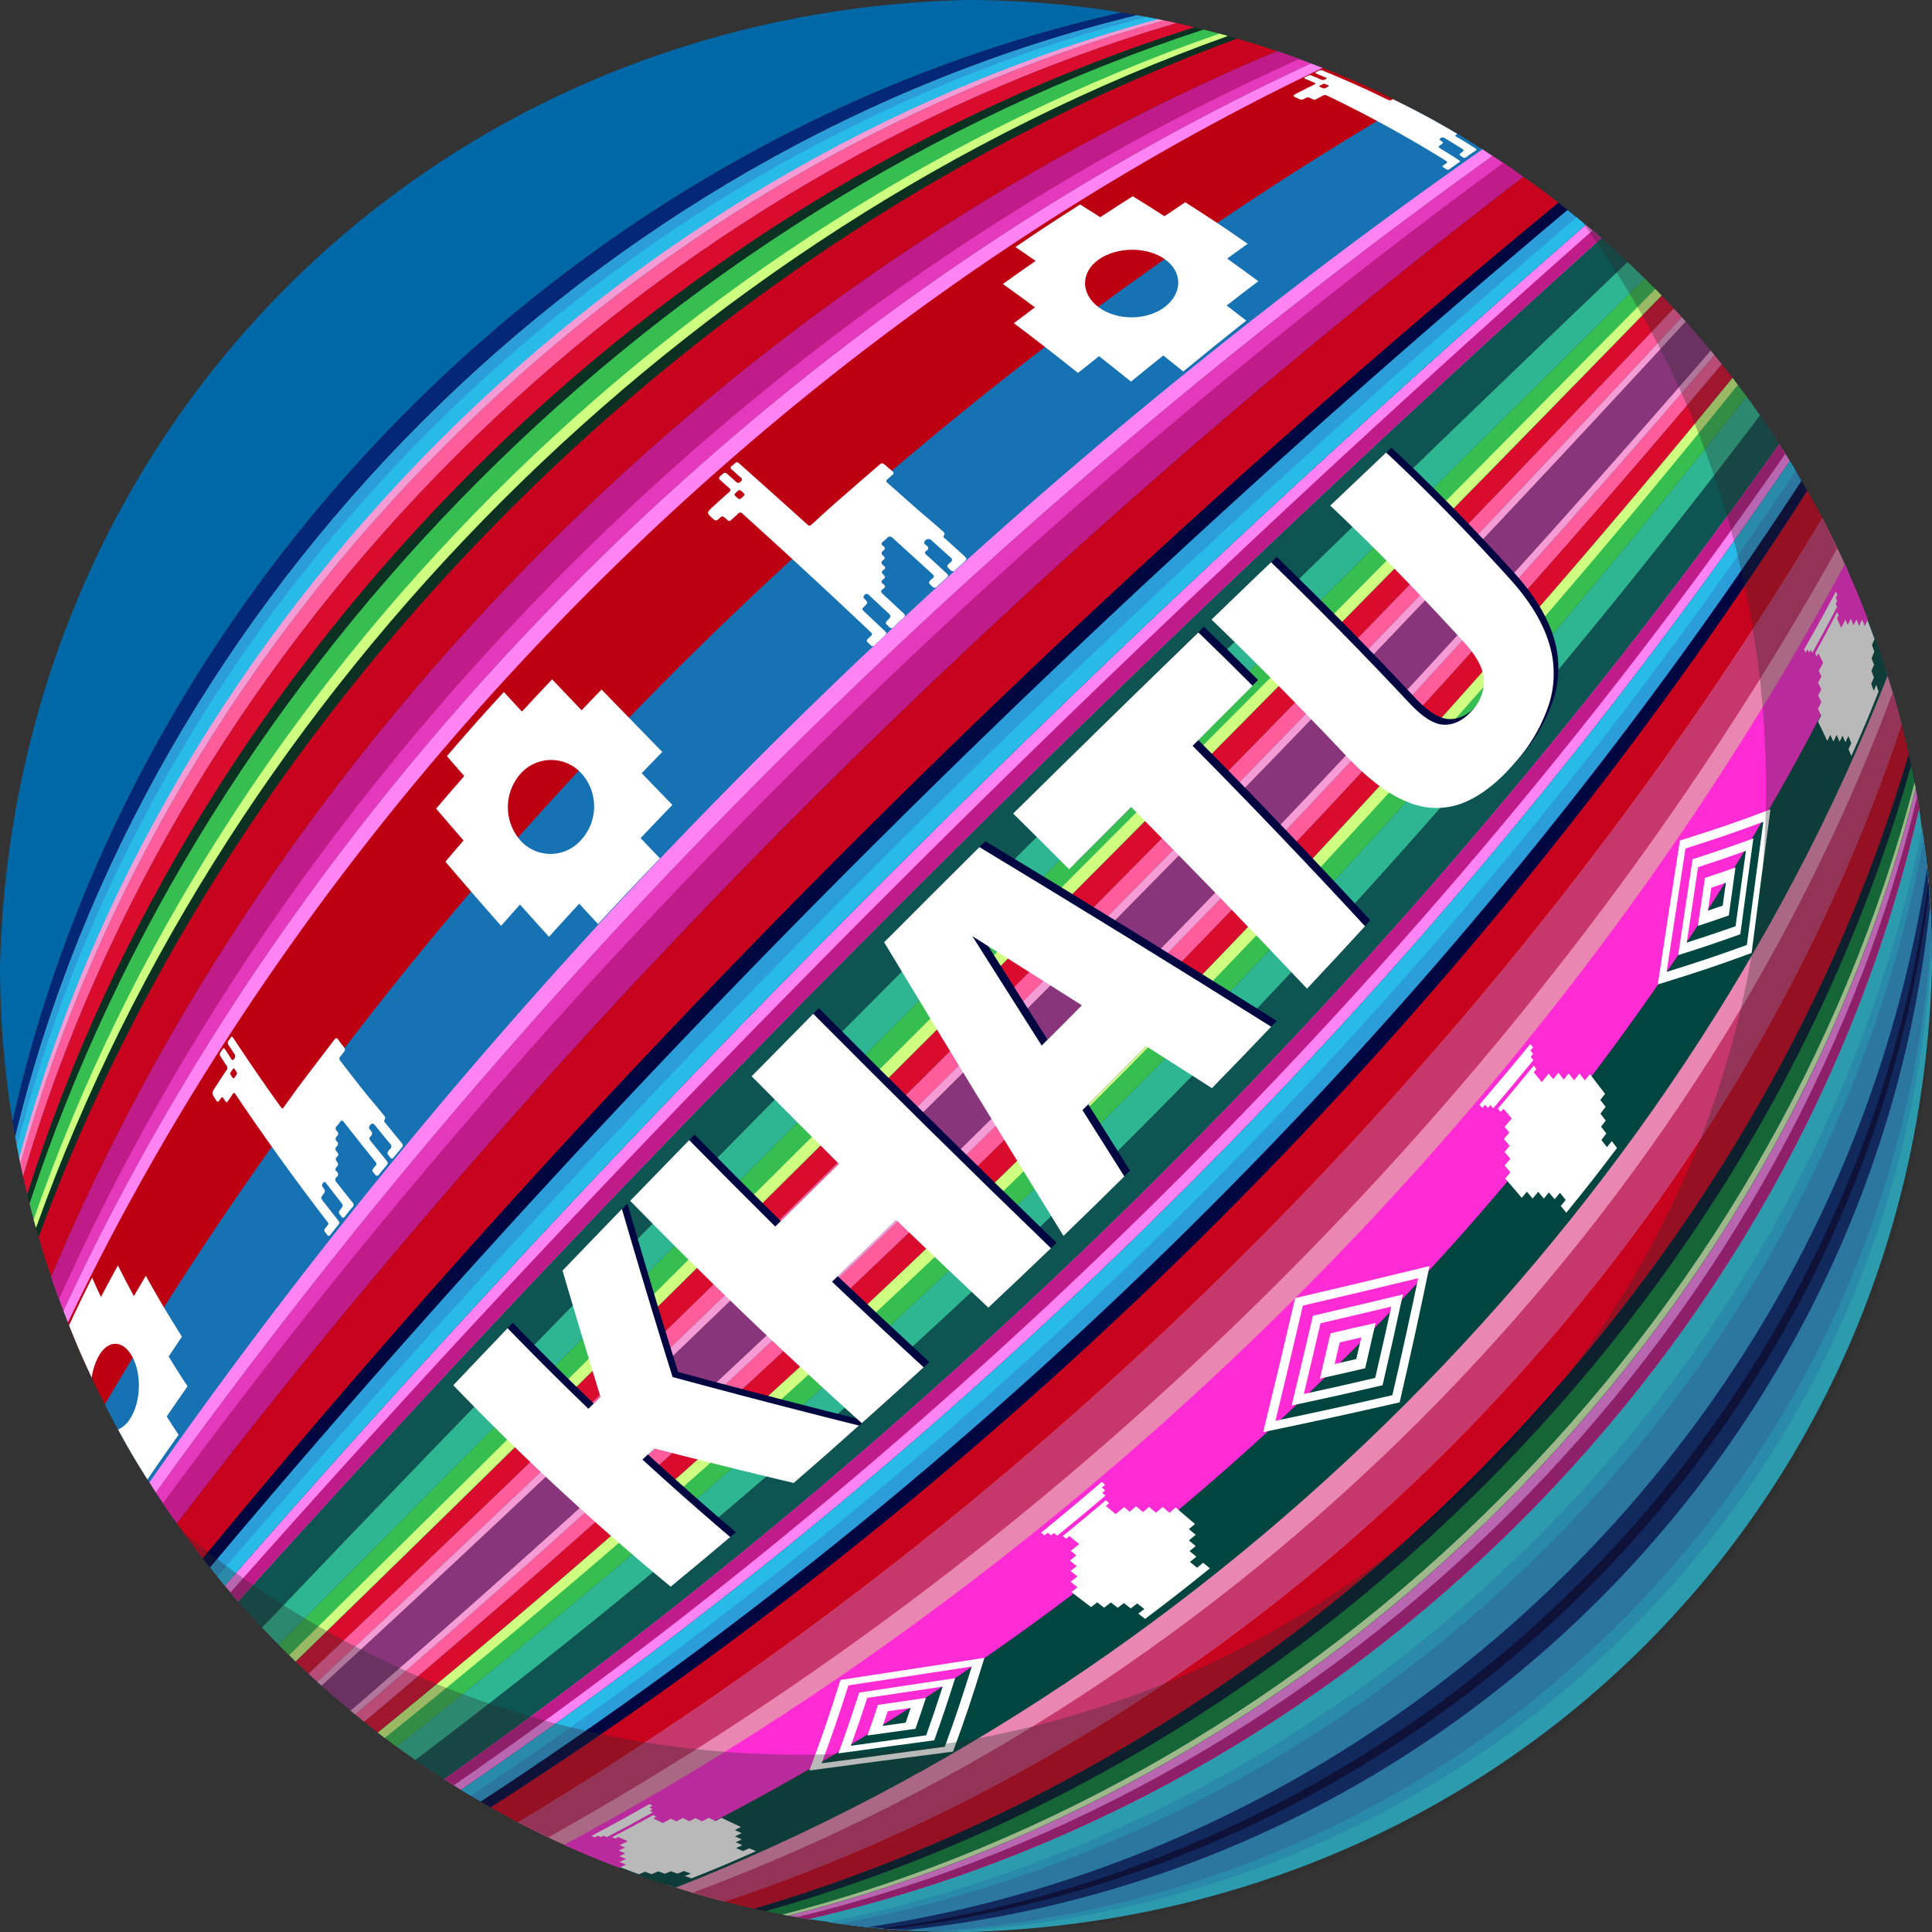 <svg id="Awayo_2" data-name="Awayo 2" xmlns="http://www.w3.org/2000/svg" viewBox="0 0 512 512"><rect x="0" y="0" width="512" height="512" fill="#333333" stroke="none"/><defs><style>.cls-1{fill:#2dd2ed;}.cls-2{fill:#28bbe7;}.cls-3{fill:#2b9dd9;}.cls-4{fill:#042876;}.cls-5{fill:#0068a7;}.cls-6{fill:#00063f;}.cls-7{fill:#ff83f2;}.cls-8{fill:#bf1b89;}.cls-9{fill:#001a2f;}.cls-10{fill:#c8031e;}.cls-11{fill:#ea86b2;}.cls-12{fill:#c6376b;}.cls-13{fill:#0d5452;}.cls-14{fill:#d90c2e;}.cls-15{fill:#88357b;}.cls-16{fill:#ff5c9c;}.cls-17{fill:#f59bd5;}.cls-18{fill:#2db691;}.cls-19{fill:#37be51;}.cls-20{fill:#cfff81;}.cls-21{fill:#00453f;}.cls-22{fill:#ff2bd5;}.cls-23{fill:#e438bd;}.cls-24{fill:#1672b2;}.cls-25{fill:#bc0012;}.cls-26{fill:#0b823d;}.cls-27{fill:#d6fdba;}.cls-28{fill:#0c3022;}.cls-29{fill:#fff;}.cls-30{fill:#2d2d2d;opacity:0.33;}</style></defs><path class="cls-1" d="M256,512c142.17-3.57,252.43-113.83,256-256a348.6,348.6,0,0,0-3.42-41.83C475.9,358,357.94,475.9,214.17,508.58A348.6,348.6,0,0,0,256,512Z" transform="translate(0 0)"/><path class="cls-2" d="M250.66,511.94c142.53-7.38,253.9-118.75,261.28-261.28a232.87,232.87,0,0,0-2.55-31.2c-29,143.7-146.23,260.9-289.93,289.93A232.87,232.87,0,0,0,250.66,511.94Z" transform="translate(0 0)"/><path class="cls-3" d="M247.6,511.86c142.72-9.55,254.71-121.53,264.26-264.26a215.71,215.71,0,0,0-2.05-25.11C482.87,366.12,366.12,482.87,222.49,509.81A215.71,215.71,0,0,0,247.6,511.86Z" transform="translate(0 0)"/><path class="cls-4" d="M240,511.5C383.05,496.66,496.66,383.05,511.5,240c-.25-4-.41-5.94-.81-9.9C488.92,373.56,373.56,488.92,230.08,510.69,234,511.09,236,511.25,240,511.5Z" transform="translate(0 0)"/><path class="cls-2" d="M5.17,307.35C44.27,163.59,163.59,44.27,307.35,5.17c-1.48-.3-2.22-.44-3.71-.72C159.88,41,41,159.88,4.45,303.64,4.73,305.13,4.87,305.87,5.17,307.35Z" transform="translate(0 0)"/><path class="cls-3" d="M4.48,303.8C41.15,160,160,41.15,303.8,4.48c-1-.2-1.56-.3-2.6-.48C157.45,38.9,38.9,157.45,4,301.2,4.18,302.24,4.28,302.76,4.48,303.8Z" transform="translate(0 0)"/><path class="cls-4" d="M4,301.2C38.9,157.45,157.45,38.9,301.2,4c-1.62-.29-2.44-.43-4.07-.69C153.37,35.5,35.5,153.37,3.31,297.13,3.57,298.76,3.71,299.58,4,301.2Z" transform="translate(0 0)"/><path class="cls-5" d="M3.31,297.13C35.5,153.37,153.37,35.5,297.13,3.31A257.53,257.53,0,0,0,256,0C113.83,3.57,3.57,113.83,0,256A257.53,257.53,0,0,0,3.31,297.13Z" transform="translate(0 0)"/><path class="cls-6" d="M236.17,511.24c143.25-17.52,257.55-131.83,275.07-275.07-.07-.91-.11-1.37-.19-2.28-19.12,143.33-133.82,258-277.16,277.16Z" transform="translate(0 0)"/><path class="cls-7" d="M214.17,508.58C357.94,475.9,475.9,358,508.58,214.17c-.35-2.11-.53-3.17-.93-5.28-36.2,143.76-155,262.56-298.76,298.76C211,508.05,212.06,508.23,214.17,508.58Z" transform="translate(0 0)"/><path class="cls-8" d="M214.17,508.58C357.94,475.9,475.9,358,508.58,214.17c-.2-1.21-.3-1.81-.52-3C473.41,354.9,354.9,473.41,211.15,508.06,212.36,508.28,213,508.38,214.17,508.58Z" transform="translate(0 0)"/><path class="cls-9" d="M208.89,507.65c143.76-36.2,262.56-155,298.76-298.76-.67-3.61-1-5.41-1.84-9-42.33,143.73-162.2,263.6-305.93,305.93C203.48,506.61,205.28,507,208.89,507.65Z" transform="translate(0 0)"/><path class="cls-10" d="M199.88,505.81c143.73-42.33,263.6-162.2,305.93-305.93-1.13-5-1.76-7.56-3.15-12.56C451.94,330.75,330.75,451.94,187.32,502.66,192.32,504.05,194.84,504.68,199.88,505.81Z" transform="translate(0 0)"/><path class="cls-11" d="M192,503.9C335.5,456.29,456.29,335.5,503.9,192c-1.55-6-2.41-9-4.33-14.92C442,320,320,442,177,499.57,183,501.49,185.94,502.35,192,503.9Z" transform="translate(0 0)"/><path class="cls-12" d="M192,503.9C335.5,456.29,456.29,335.5,503.9,192c-.87-3.38-1.33-5.07-2.32-8.42-53.27,143.3-174.75,264.78-318,318C186.88,502.57,188.57,503,192,503.9Z" transform="translate(0 0)"/><path class="cls-10" d="M478.94,130C390.71,268.06,268.06,390.71,130,478.94c4.61,2.6,6.94,3.85,11.66,6.2,139.8-80.7,262.75-203.65,343.45-343.45C482.79,137,481.54,134.64,478.94,130Z" transform="translate(0 0)"/><path class="cls-13" d="M466.4,110.09A1821.78,1821.78,0,0,1,110.09,466.4c3,2.1,4.53,3.11,7.61,5.09,135.6-96,257.77-218.19,353.79-353.79C469.51,114.62,468.5,113.1,466.4,110.09Z" transform="translate(0 0)"/><path class="cls-14" d="M456.28,96.52A2937.41,2937.41,0,0,1,96.52,456.28c1.45,1.16,2.18,1.73,3.64,2.86a2519.79,2519.79,0,0,0,359-359C458,98.7,457.44,98,456.28,96.52Z" transform="translate(0 0)"/><path class="cls-15" d="M446.73,85.23Q273.81,273.36,85.23,446.73c3,2.72,4.57,4,7.68,6.62A3514.28,3514.28,0,0,0,453.35,92.91C450.77,89.8,449.45,88.26,446.73,85.23Z" transform="translate(0 0)"/><path class="cls-16" d="M454.33,94.11A3297.11,3297.11,0,0,1,94.11,454.33c1,.79,1.44,1.18,2.41,1.95A2937.41,2937.41,0,0,0,456.28,96.52C455.51,95.55,455.12,95.07,454.33,94.11Z" transform="translate(0 0)"/><path class="cls-17" d="M453.35,92.91A3514.28,3514.28,0,0,1,92.91,453.35c.48.39.71.59,1.2,1A3297.11,3297.11,0,0,0,454.33,94.11C453.94,93.62,453.74,93.39,453.35,92.91Z" transform="translate(0 0)"/><path class="cls-18" d="M462.84,105.09A2116.39,2116.39,0,0,1,105.09,462.84c2,1.45,3,2.16,5,3.56A1821.78,1821.78,0,0,0,466.4,110.09C465,108.07,464.29,107.08,462.84,105.09Z" transform="translate(0 0)"/><path class="cls-19" d="M459.14,100.16a2519.79,2519.79,0,0,1-359,359c2,1.51,3,2.24,4.93,3.7A2116.39,2116.39,0,0,0,462.84,105.09C461.38,103.11,460.65,102.12,459.14,100.16Z" transform="translate(0 0)"/><path class="cls-20" d="M459.14,100.16a2519.79,2519.79,0,0,1-359,359l1.84,1.4A2351.13,2351.13,0,0,0,460.54,102Z" transform="translate(0 0)"/><path class="cls-11" d="M482.92,137.35c-83.51,139.2-206.37,262.07-345.57,345.57,5.6,2.93,8.44,4.3,14.17,6.86,141-74.34,263.92-197.25,338.26-338.26C487.22,145.79,485.85,143,482.92,137.35Z" transform="translate(0 0)"/><path class="cls-12" d="M482.92,137.35c-83.51,139.2-206.37,262.07-345.57,345.57,3.15,1.65,4.74,2.44,7.93,4,140.3-78.42,263.19-201.31,341.61-341.61C485.36,142.09,484.57,140.5,482.92,137.35Z" transform="translate(0 0)"/><path class="cls-21" d="M179.09,500.23c143.07-56.16,265-178.07,321.14-321.14-1.89-6-2.93-9-5.2-14.92C429,306.32,306.32,429,164.17,495,170.08,497.3,173.07,498.34,179.09,500.23Z" transform="translate(0 0)"/><path class="cls-22" d="M164.17,495C306.32,429,429,306.32,495,164.17c-2.27-5.91-3.5-8.84-6.14-14.64-75.65,140.8-198.56,263.71-339.36,339.36C155.33,491.53,158.26,492.76,164.17,495Z" transform="translate(0 0)"/><path class="cls-10" d="M53.74,413A2636.33,2636.33,0,0,1,413,53.74c-3.66-2.85-5.52-4.22-9.28-6.88A1917,1917,0,0,0,46.86,403.7C49.52,407.46,50.89,409.32,53.74,413Z" transform="translate(0 0)"/><path class="cls-23" d="M46.22,402.8A1867.69,1867.69,0,0,1,402.8,46.22c-2.88-2-4.33-3-7.26-4.91A1545,1545,0,0,0,41.31,395.54C43.22,398.47,44.2,399.92,46.22,402.8Z" transform="translate(0 0)"/><path class="cls-8" d="M46.86,403.7A1917,1917,0,0,1,403.7,46.86c-2.11-1.5-3.17-2.23-5.31-3.67a1657.55,1657.55,0,0,0-355.2,355.2C44.63,400.53,45.36,401.59,46.86,403.7Z" transform="translate(0 0)"/><path class="cls-7" d="M41.31,395.54A1545,1545,0,0,1,395.54,41.31c-1.21-.79-1.82-1.18-3-1.94-136,94.88-258.25,217.14-353.14,353.14C40.13,393.72,40.52,394.33,41.31,395.54Z" transform="translate(0 0)"/><path class="cls-10" d="M327.78,10.22C184.46,63,63,184.46,10.22,327.78c1.24,4.26,1.91,6.39,3.34,10.61,59.81-142.8,182-265,324.83-324.83C334.17,12.13,332,11.46,327.78,10.22Z" transform="translate(0 0)"/><path class="cls-23" d="M339.22,13.84C196.48,74.21,74.21,196.48,13.84,339.22c1.13,3.3,1.73,4.94,3,8.2C82.55,205.24,205.24,82.55,347.42,16.81,344.16,15.57,342.52,15,339.22,13.84Z" transform="translate(0 0)"/><path class="cls-8" d="M338.39,13.56c-142.8,59.81-265,182-324.83,324.83.8,2.37,1.22,3.55,2.09,5.91C79.38,201.88,201.87,79.38,344.3,15.65,341.94,14.78,340.76,14.36,338.39,13.56Z" transform="translate(0 0)"/><path class="cls-7" d="M347.42,16.81C205.24,82.55,82.55,205.24,16.81,347.42c.5,1.31.76,2,1.28,3.28C86,208.77,208.77,86,350.7,18.09,349.39,17.57,348.73,17.31,347.42,16.81Z" transform="translate(0 0)"/><path class="cls-24" d="M39.58,392.85c95.1-135.93,217.34-258.17,353.27-353.27A213,213,0,0,0,372,27.7C232.41,109.48,109.48,232.41,27.7,372A213,213,0,0,0,39.58,392.85Z" transform="translate(0 0)"/><path class="cls-25" d="M27.79,372.16c81.9-139.55,204.82-262.47,344.37-344.37A212.92,212.92,0,0,0,350.5,18C208.56,85.79,85.79,208.56,18,350.5A212.92,212.92,0,0,0,27.79,372.16Z" transform="translate(0 0)"/><path class="cls-26" d="M208.89,507.65c143.76-36.2,262.56-155,298.76-298.76-.45-2.41-.68-3.61-1.19-6-40.3,143.75-159.83,263.28-303.58,303.58C205.28,507,206.48,507.2,208.89,507.65Z" transform="translate(0 0)"/><path class="cls-27" d="M208.89,507.65c143.76-36.2,262.56-155,298.76-298.76-.11-.6-.17-.9-.28-1.5-37.23,143.76-156.22,262.75-300,300Z" transform="translate(0 0)"/><path class="cls-7" d="M471.49,117.7c-96,135.6-218.19,257.77-353.79,353.79,1.79,1.15,2.69,1.72,4.5,2.83C258.77,381.11,381.11,258.77,474.32,122.2,473.21,120.39,472.64,119.49,471.49,117.7Z" transform="translate(0 0)"/><path class="cls-8" d="M471.49,117.7c-96,135.6-218.19,257.77-353.79,353.79,1,.66,1.53,1,2.57,1.63,136.16-94.4,258.45-216.69,352.85-352.85C472.47,119.23,472.15,118.72,471.49,117.7Z" transform="translate(0 0)"/><path class="cls-6" d="M474.32,122.2C381.11,258.77,258.77,381.11,122.2,474.32c3.11,1.91,4.67,2.83,7.83,4.62,138-88.23,260.68-210.88,348.91-348.91C477.15,126.87,476.23,125.31,474.32,122.2Z" transform="translate(0 0)"/><path class="cls-3" d="M474.32,122.2C381.11,258.77,258.77,381.11,122.2,474.32c2.07,1.27,3.11,1.89,5.2,3.11,137.57-89.9,260.13-212.46,350-350C476.21,125.31,475.59,124.27,474.32,122.2Z" transform="translate(0 0)"/><path class="cls-2" d="M474.32,122.2C381.11,258.77,258.77,381.11,122.2,474.32c1,.64,1.55.95,2.6,1.57,137.08-91.56,259.53-214,351.09-351.09C475.27,123.75,475,123.24,474.32,122.2Z" transform="translate(0 0)"/><path class="cls-13" d="M69.45,431.32Q246,246.18,431.32,69.45c-2.75-2.59-4.15-3.85-7-6.32A4935.85,4935.85,0,0,0,63.13,424.35C65.6,427.17,66.86,428.57,69.45,431.32Z" transform="translate(0 0)"/><path class="cls-14" d="M81.76,443.56q185.85-175.74,361.8-361.8c-1.29-1.38-1.94-2.07-3.25-3.43q-178.46,183.48-362,362C79.69,441.62,80.38,442.27,81.76,443.56Z" transform="translate(0 0)"/><path class="cls-16" d="M84.07,445.68Q271.45,271.81,445.68,84.07c-.84-.93-1.27-1.39-2.12-2.31Q267.82,267.61,81.76,443.56C82.68,444.41,83.14,444.84,84.07,445.68Z" transform="translate(0 0)"/><path class="cls-17" d="M85.23,446.73q188.13-172.92,361.5-361.5l-1.05-1.16Q271.81,271.45,84.07,445.68Z" transform="translate(0 0)"/><path class="cls-14" d="M311.73,6.11C168,48.18,48.18,168,6.11,311.73c.43,1.94.65,2.91,1.12,4.84C52.49,173,173,52.49,316.57,7.23,314.64,6.76,313.67,6.54,311.73,6.11Z" transform="translate(0 0)"/><path class="cls-16" d="M308.5,5.41C164.74,45.29,45.29,164.74,5.41,308.5c.27,1.29.41,1.94.7,3.23C48.18,168,168,48.18,311.73,6.11,310.44,5.82,309.79,5.68,308.5,5.41Z" transform="translate(0 0)"/><path class="cls-17" d="M306.88,5.08c-143.76,38.77-263,158-301.8,301.8.13.65.2,1,.33,1.62C45.29,164.74,164.74,45.29,308.5,5.41Z" transform="translate(0 0)"/><path class="cls-18" d="M73.83,435.86Q254,254,435.86,73.83c-1.8-1.78-2.71-2.66-4.54-4.38Q246.18,246,69.45,431.32C71.17,433.15,72.05,434.06,73.83,435.86Z" transform="translate(0 0)"/><path class="cls-19" d="M78.33,440.31q183.48-178.46,362-362c-1.76-1.82-2.65-2.72-4.45-4.5Q254,254,73.83,435.86C75.61,437.66,76.51,438.55,78.33,440.31Z" transform="translate(0 0)"/><path class="cls-20" d="M78.33,440.31q183.48-178.46,362-362l-1.66-1.7q-179.76,182.25-362,362Z" transform="translate(0 0)"/><path class="cls-28" d="M7.83,319C54.71,175.4,175.4,54.71,319,7.83c-1-.25-1.45-.37-2.41-.6C173,52.49,52.49,173,7.23,316.57,7.46,317.53,7.58,318,7.83,319Z" transform="translate(0 0)"/><path class="cls-28" d="M10.22,327.78C63,184.46,184.46,63,327.78,10.22l-2.4-.69C182,60.73,60.73,182,9.53,325.38,9.8,326.34,9.94,326.82,10.22,327.78Z" transform="translate(0 0)"/><path class="cls-19" d="M9.53,325.38C60.73,182,182,60.73,325.38,9.53c-2.55-.71-3.83-1-6.4-1.7C175.4,54.71,54.71,175.4,7.83,319,8.48,321.55,8.82,322.83,9.53,325.38Z" transform="translate(0 0)"/><path class="cls-20" d="M9.53,325.38C60.73,182,182,60.73,325.38,9.53l-2.22-.61C179.69,58.62,58.62,179.69,8.92,323.16,9.16,324.05,9.28,324.49,9.53,325.38Z" transform="translate(0 0)"/><path class="cls-7" d="M63.13,424.35A4935.85,4935.85,0,0,1,424.35,63.13c-1.64-1.44-2.47-2.15-4.14-3.55A3742.64,3742.64,0,0,0,59.58,420.21C61,421.88,61.69,422.71,63.13,424.35Z" transform="translate(0 0)"/><path class="cls-8" d="M63.13,424.35A4935.85,4935.85,0,0,1,424.35,63.13c-.94-.82-1.41-1.23-2.36-2A4175.09,4175.09,0,0,0,61.09,422C61.9,422.94,62.31,423.41,63.13,424.35Z" transform="translate(0 0)"/><path class="cls-6" d="M59.58,420.21A3742.64,3742.64,0,0,1,420.21,59.58c-2.86-2.39-4.31-3.56-7.23-5.84A2636.33,2636.33,0,0,0,53.74,413C56,415.9,57.19,417.35,59.58,420.21Z" transform="translate(0 0)"/><path class="cls-3" d="M59.58,420.21A3742.64,3742.64,0,0,1,420.21,59.58c-1.91-1.6-2.87-2.38-4.81-3.93A2927.43,2927.43,0,0,0,55.65,415.4C57.2,417.34,58,418.3,59.58,420.21Z" transform="translate(0 0)"/><path class="cls-2" d="M59.58,420.21A3742.64,3742.64,0,0,1,420.21,59.58l-2.39-2A3283,3283,0,0,0,57.6,417.82Z" transform="translate(0 0)"/><g id="Llamitas"><path class="cls-29" d="M60.59,277c.52.73,1,1.54,1.51,2.28a1,1,0,0,1,0,1.26c-.36.58-.59.46-.9-.05-.48-.8-1-1.52-1.49-2.31-.3-.5-.54-.47-.82,0a4.22,4.22,0,0,1-.36.54,1,1,0,0,0,0,1.38c.49.7.93,1.48,1.42,2.17a1.07,1.07,0,0,1,0,1.48c-.94,1.34-1.83,2.74-2.73,4.12-1.19,1.84-1.18,1.81,0,3.64.35.54.58.6,1,0,.63-1,.66-.94,1.29,0a1.53,1.53,0,0,1,.14.21c.28.54.53.47.82,0s.79-1.15,1.16-1.74c.28-.43.52-.42.78,0,.14.23.29.44.43.65,7.47,11.07,15.35,22,23.47,32.58l.5.64a.63.63,0,0,1,0,.89c-.2.24-.38.51-.59.74a.74.74,0,0,0,0,1.12,4.5,4.5,0,0,1,.41.54c.32.52.61.47,1,0,.6-.8,1.24-1.55,1.86-2.34s.57-.76,0-1.53c-1.31-1.68-2.62-3.35-3.91-5-.61-.8-.6-.81,0-1.64s.72-1,.09-1.84c-.3-.4-.51-.7-.1-1.23s.65-.27.95.12q1.77,2.33,3.59,4.62c.9,1.15.92,1.18,0,2.37a.81.81,0,0,0,0,1.23,2,2,0,0,1,.25.32c.36.59.69.69,1.14.06a28.82,28.82,0,0,1,1.89-2.34c.44-.49.42-.82,0-1.33-1.42-1.72-2.78-3.51-4.17-5.24-.42-.53-.55-.95,0-1.45a.86.86,0,0,0,0-1.43c-.54-.49-.31-.91.07-1.32a.79.79,0,0,0,.11-1.13c-.61-.92-.58-.95.2-1.77a.86.86,0,0,0-.26-.93c-.47-.51-.64-1-.06-1.59a.81.81,0,0,0,0-1.25.89.89,0,0,1,0-1.38.85.85,0,0,0,0-1.36.86.86,0,0,1,0-1.36,6,6,0,0,0,.76-1c.42-.65.76-.48,1.17.05q4,5.13,8.08,10.2c.62.77.65.85,0,1.56-1,1.07-.55,1.21.06,2,.41.56.73.48,1.12,0,.54-.7,1.12-1.36,1.68-2,.79-1,.79-1,0-2q-1.95-2.39-3.87-4.77c-.31-.39-.61-.78-.11-1.24.66-.61.5-1.13,0-1.69-.2-.21-.48-.43-.32-.89.29-.89,1-1.11,1.5-.45,1.32,1.62,2.62,3.28,4,4.88a.93.93,0,0,1,0,1.48c-1,1-.72,1.21,0,2.15.37.48.67.48,1,0,.61-.77,1.26-1.5,1.88-2.27s.72-.89,0-1.79c-1.31-1.6-2.63-3.18-3.91-4.79-.23-.29-.72-.56-.39-1.12s0-.92-.3-1.27c-1.23-1.52-2.49-3-3.73-4.49-2.47-3-4.84-6.09-7.2-9.15-.14-.18-.27-.38-.42-.55a.89.89,0,0,1,0-1.38c.32-.37.61-.8.92-1.2a.79.79,0,0,0,0-1.07c-.51-.65-1-1.28-1.5-2s-.75-.51-1.15,0c-1.22,1.62-2.45,3.21-3.66,4.8-2.48,3.26-5,6.52-7.34,9.76-.6.83-1.2,1.69-1.81,2.52-1,1.42-.8,1.41-1.83,0-4.12-5.75-8.08-11.54-11.9-17.32-.56-.85-.57-.84-1.11-.05-.08.11-.14.23-.22.33A1,1,0,0,0,60.59,277Zm1.82,6.65c.53.79.53.8,0,1.55s-.53.79-1,.06-.54-.8,0-1.53S61.92,282.92,62.41,283.65Z" transform="translate(0 0)"/><path class="cls-29" d="M194,124.51c.78.63,1.48,1.34,2.25,2,.45.38.55.65.07,1.11s-.88.41-1.35,0c-.71-.7-1.5-1.33-2.22-2a.76.76,0,0,0-1.24,0,6.17,6.17,0,0,1-.54.48c-.58.41-.52.78,0,1.21.73.61,1.39,1.3,2.14,1.91.57.46.6.8,0,1.31-1.41,1.2-2.75,2.46-4.12,3.7-1.81,1.66-1.79,1.65,0,3.29.55.49.89.54,1.46,0,1-.89,1-.86,2,0l.22.19c.41.49.79.42,1.23,0s1.16-1.05,1.72-1.59a.72.72,0,0,1,1.15,0l.64.59Q214,151.69,230.19,167l.66.63a.51.51,0,0,1,0,.87c-.27.24-.5.51-.78.73-.45.38-.47.73,0,1.11a4.42,4.42,0,0,1,.54.52c.43.51.81.46,1.26,0,.79-.79,1.63-1.54,2.43-2.31s.75-.75,0-1.5c-1.71-1.63-3.44-3.24-5.15-4.86-.81-.76-.8-.77,0-1.57s.95-.93.11-1.76c-.39-.39-.67-.67-.13-1.19s.85-.26,1.25.12c1.56,1.47,3.14,2.93,4.72,4.4,1.17,1.1,1.2,1.13,0,2.29-.49.49-.43.82.06,1.2a1.93,1.93,0,0,1,.33.31c.47.57.9.67,1.48.05a31,31,0,0,1,2.43-2.29c.57-.48.54-.8,0-1.28-1.82-1.66-3.59-3.36-5.4-5-.56-.51-.72-.9,0-1.38s.66-.91,0-1.35-.4-.86.1-1.25.56-.6.13-1.07c-.79-.86-.75-.89.26-1.66.17-.38,0-.65-.33-.87-.62-.47-.84-.94-.08-1.48.56-.4.41-.79-.06-1.16s-.53-.86,0-1.28.69-.8.06-1.25-.59-.81,0-1.25a7,7,0,0,0,1-.89c.55-.6,1-.45,1.52,0,3.42,3.12,6.87,6.24,10.32,9.41.77.72.81.8,0,1.47-1.19,1-.68,1.14.08,1.92.52.53.92.46,1.4,0,.67-.67,1.4-1.29,2.1-1.94,1-.92,1-.92-.06-1.88-1.61-1.48-3.23-3-4.84-4.42-.4-.35-.78-.72-.15-1.14.83-.57.63-1.05-.06-1.56-.25-.19-.61-.4-.41-.81a1.13,1.13,0,0,1,1.89-.42c1.67,1.47,3.29,3,5,4.47.61.53.57.92,0,1.38-1.27,1-.88,1.13,0,2a.79.79,0,0,0,1.29,0c.75-.73,1.55-1.41,2.31-2.12s.88-.83,0-1.66c-1.61-1.48-3.24-2.93-4.83-4.4-.29-.27-.9-.51-.49-1s0-.84-.37-1.15c-1.53-1.38-3.12-2.71-4.68-4.05-3.14-2.68-6.17-5.43-9.23-8.11a6.3,6.3,0,0,0-.55-.48c-.55-.4-.61-.78,0-1.21.43-.33.8-.7,1.2-1.06a.52.52,0,0,0,0-.92c-.66-.57-1.34-1.11-2-1.71s-1-.45-1.5,0c-1.59,1.41-3.21,2.79-4.83,4.19-3.3,2.87-6.65,5.76-9.9,8.69-.83.75-1.65,1.54-2.49,2.29-1.45,1.29-1.11,1.29-2.56,0q-8.61-7.78-17.1-15.32c-.84-.74-.85-.73-1.66,0-.11.1-.21.2-.33.29C193.51,123.7,193.5,124.06,194,124.51Zm2.71,5.84c.78.69.78.71.06,1.38s-.78.71-1.52.06-.79-.71-.07-1.37S196,129.71,196.75,130.35Z" transform="translate(0 0)"/></g><g id="Cruz_Chakana" data-name="Cruz Chakana"><path class="cls-29" d="M154.13,188.24c-3.14-3.3-4.71-4.94-7.81-8.21-3.23,3.41-4.83,5.12-8,8.55-1.93-2.08-2.89-3.12-4.79-5.19-6.19,6.75-9.21,10.14-15.1,17,1.83,2.1,2.75,3.16,4.61,5.27-3,3.45-4.51,5.18-7.46,8.65,2.88,3.36,4.34,5.05,7.27,8.43-1.94,2.25-2.9,3.37-4.81,5.62,5.79,6.78,8.74,10.18,14.76,17,2-2.26,3-3.39,5-5.65,3.05,3.42,4.59,5.13,7.69,8.55,3.17-3.51,4.78-5.26,8-8.77,2,2.16,3,3.24,5,5.4,6.45-7,9.73-10.45,16.4-17.42l-5.13-5.36c3.35-3.52,5-5.27,8.43-8.79-3.27-3.38-4.9-5.06-8.13-8.42,2.16-2.25,3.25-3.38,5.45-5.63-6.51-6.67-9.73-10-16.08-16.53C157.31,184.91,156.25,186,154.13,188.24ZM154,222.59a10.73,10.73,0,0,1-16.15.08,13.39,13.39,0,0,1,.06-17.58,10.85,10.85,0,0,1,16.18-.13A13.11,13.11,0,0,1,154,222.59Z" transform="translate(0 0)"/><path class="cls-29" d="M308.58,57.3c-3.35-2.16-5-3.22-8.39-5.29-3.44,2.18-5.16,3.29-8.61,5.55-2.13-1.37-3.2-2-5.33-3.38-6.84,4.36-10.28,6.61-17.15,11.29,2.14,1.45,3.21,2.18,5.36,3.66-3.47,2.42-5.21,3.64-8.69,6.14,3.41,2.44,5.11,3.67,8.51,6.18l-5.6,4.2c6.81,5.13,10.21,7.77,17,13.19,2.23-1.8,3.35-2.69,5.57-4.45,3.39,2.66,5.09,4,8.47,6.75,3.43-2.81,5.14-4.19,8.56-6.94,2.12,1.69,3.18,2.53,5.29,4.25,6.73-5.53,10.07-8.23,16.71-13.49-2.08-1.62-3.12-2.42-5.21-4,3.37-2.61,5-3.89,8.39-6.44-3.29-2.43-4.94-3.62-8.25-6,2.18-1.59,3.27-2.37,5.43-3.92-6.58-4.57-9.89-6.76-16.55-11C311.89,55.11,310.79,55.83,308.58,57.3Zm.08,24.07C303.87,85,296,85,291.18,81.44s-4.86-9.27,0-12.67,12.67-3.46,17.47-.11S313.45,77.72,308.66,81.37Z" transform="translate(0 0)"/></g><path class="cls-29" d="M159.25,486.86l.74-.39.82.39c4.86-2.54,7.3-3.86,12.21-6.58l-.83-.42.74-.42-.83-.43.83-.47-.84-.44c-6.17,3.51-9.23,5.2-15.31,8.42l.83.39.81-.43Z" transform="translate(0 0)"/><path class="cls-29" d="M189.62,482.61l-1.79-.86-1.77.92-1.78-.86-1.59.84-1.78-.86-1.67.89-1.43-.7-2.17,1.15c-1-.48-1.51-.73-2.52-1.23l.83-.45-.84-.42c-4.38,2.41-6.56,3.57-10.9,5.83l.83.38.82-.42,2.49,1.13L164.21,489l1.41.62-1.65.81,1.75.74-1.57.75,1.75.72-1.74.8,1.75.69-1.57.71c2,.77,3,1.14,5,1.87l1.58-.68,1.76.64,1.75-.74,1.76.64,1.59-.67,1.77.64c.67-.27,1-.41,1.68-.7.74.28,1.11.41,1.86.67l-1.6.66,1.78.61c6.79-2.7,10.21-4.14,17.08-7.21l-1.8-.75-1.62.73-1.88-.78c.68-.31,1-.46,1.69-.78l-1.79-.77,1.61-.76-1.8-.8,1.78-.86-1.8-.82,1.61-.8c-2.06-1-3.08-1.45-5.13-2.44Z" transform="translate(0 0)"/><path class="cls-29" d="M222.74,445.2c-3.3,10.48-5,15.32-8.26,24q19-2.57,38.07-5c3.34-9.06,5-14.06,8.34-24.86Q241.83,442.26,222.74,445.2Zm-5,22.09c2.83-7.6,4.25-11.75,7.09-20.64l32.7-5c-2.86,9.13-4.29,13.41-7.15,21.26Q234.1,465.08,217.78,467.29Z" transform="translate(0 0)"/><path class="cls-29" d="M227.7,448.55c-2.21,6.83-3.31,10.06-5.52,16.11,10.12-1.4,15.21-2.08,25.4-3.46,2.22-6.19,3.33-9.5,5.55-16.47C242.94,446.25,237.84,447,227.7,448.55Zm-2.22,14.1c1.74-4.83,2.61-7.37,4.34-12.69,8-1.19,12-1.79,20-3-1.75,5.4-2.62,8-4.37,12.91C237.44,461,233.44,461.54,225.48,462.65Z" transform="translate(0 0)"/><path class="cls-29" d="M232.66,451.82c-1.11,3.34-1.66,5-2.77,8.1l12.71-1.77c1.11-3.18,1.67-4.82,2.78-8.19Zm2.6,1.68,6.07-.88c-.53,1.59-.8,2.37-1.33,3.91l-6.07.85C234.46,455.85,234.73,455.08,235.26,453.5Z" transform="translate(0 0)"/><path class="cls-29" d="M278.52,406.89l.78-.63.87.72c5.12-4.17,7.68-6.3,12.78-10.62l-.87-.75.78-.66-.87-.74.86-.74-.87-.74c-6.42,5.5-9.63,8.18-16.07,13.44l.87.71.87-.7Z" transform="translate(0 0)"/><path class="cls-29" d="M309.93,400.91l-1.81-1.54-1.79,1.52-1.81-1.54-1.63,1.37c-.73-.61-1.09-.92-1.81-1.54l-1.72,1.45-1.47-1.24-2.24,1.87-2.6-2.19.86-.73-.87-.74c-4.55,3.85-6.83,5.74-11.39,9.46l.87.71.87-.7L286,409.2,283.76,411l1.48,1.2-1.73,1.38,1.83,1.46-1.64,1.29,1.83,1.45-1.81,1.42,1.83,1.43-1.64,1.26c2.1,1.62,3.14,2.43,5.23,4l1.63-1.25,1.82,1.41,1.81-1.38c.72.57,1.09.85,1.82,1.41l1.62-1.25,1.82,1.41,1.71-1.31,1.9,1.47-1.62,1.23c.72.56,1.08.84,1.81,1.39,6.9-5.19,10.34-7.87,17.17-13.4l-1.79-1.47-1.61,1.31c-.75-.62-1.12-.93-1.88-1.54l1.7-1.38-1.79-1.49,1.61-1.32-1.79-1.5,1.78-1.49-1.79-1.51,1.61-1.35-5.13-4.39Z" transform="translate(0 0)"/><path class="cls-29" d="M343.24,344q-4.14,17.79-8.48,35.53,18.12-3.75,36.16-7.89,4.18-18,7.91-36.12Q361.07,339.86,343.24,344ZM338,376.52q3.72-15.24,7.26-30.52,15.3-3.56,30.57-7.26-3.25,15.51-6.84,31Q353.54,373.3,338,376.52Z" transform="translate(0 0)"/><path class="cls-29" d="M347.94,348.68c-2.28,9.75-3.4,14.53-5.64,23.8,9.79-2.1,14.62-3.17,24.09-5.37,2.2-9.45,3.28-14.29,5.39-24.07C362.49,345.28,357.7,346.41,347.94,348.68Zm-2.42,20.74c1.75-7.35,2.64-11.1,4.42-18.74,7.65-1.78,11.41-2.67,18.77-4.42-1.68,7.66-2.53,11.45-4.27,18.9C357,366.9,353.18,367.75,345.52,369.42Z" transform="translate(0 0)"/><path class="cls-29" d="M352.6,353.34c-1.13,4.84-1.69,7.23-2.81,12,4.86-1.09,7.27-1.63,12-2.74,1.11-4.77,1.66-7.18,2.75-12C359.85,351.65,357.45,352.21,352.6,353.34Zm2.43,2.42,5.73-1.34c-.53,2.31-.79,3.46-1.33,5.74l-5.74,1.32Z" transform="translate(0 0)"/><path class="cls-29" d="M394.3,293.62l.66-.77.75.87c4.33-5.11,6.46-7.66,10.64-12.78l-.72-.87.64-.78-.72-.87.71-.87-.72-.87c-5.26,6.43-8,9.65-13.47,16.07l.75.87.74-.86Z" transform="translate(0 0)"/><path class="cls-29" d="M420,286.32c-.57-.73-.85-1.1-1.43-1.83l-1.42,1.81-1.45-1.83-1.3,1.64L413,284.28,411.6,286l-1.2-1.48-1.82,2.25-2.14-2.62c.28-.34.42-.52.71-.86l-.72-.87c-3.73,4.56-5.62,6.84-9.47,11.39l.74.86.72-.86c.89,1,1.33,1.56,2.2,2.6-.75.9-1.12,1.35-1.88,2.24l1.25,1.47-1.45,1.72,1.54,1.81-1.37,1.63,1.54,1.81-1.52,1.79c.61.73.92,1.09,1.54,1.81l-1.38,1.62c1.77,2.05,2.65,3.08,4.39,5.13l1.36-1.62,1.52,1.8,1.48-1.79,1.5,1.8,1.33-1.62L412,317.8c.56-.67.83-1,1.39-1.69l1.54,1.88-1.31,1.61,1.47,1.78c5.55-6.83,8.24-10.26,13.44-17.16-.55-.73-.83-1.09-1.39-1.81L425.86,304c-.58-.76-.88-1.14-1.47-1.9.53-.68.79-1,1.31-1.71l-1.41-1.82,1.25-1.62-1.41-1.82,1.38-1.81-1.41-1.82,1.25-1.63c-1.6-2.09-2.41-3.13-4-5.22Z" transform="translate(0 0)"/><path class="cls-29" d="M445.2,222.74q-3,19.08-5.87,38.15c10.8-3.33,15.8-5,24.86-8.34q2.46-19,5-38.07C460.52,217.79,455.68,219.44,445.2,222.74Zm-3.54,34.83q2.49-16.35,5-32.7c8.89-2.84,13-4.26,20.64-7.09q-2.22,16.32-4.37,32.64C455.07,253.28,450.79,254.71,441.66,257.57Z" transform="translate(0 0)"/><path class="cls-29" d="M448.55,227.7c-1.53,10.14-2.3,15.24-3.82,25.43,7-2.22,10.28-3.33,16.47-5.55,1.38-10.19,2.06-15.28,3.46-25.4C458.61,224.39,455.38,225.49,448.55,227.7ZM447,249.81c1.18-8,1.78-12,3-20,5.32-1.73,7.86-2.6,12.69-4.34-1.11,8-1.65,12-2.75,20C455,247.19,452.39,248.06,447,249.81Z" transform="translate(0 0)"/><path class="cls-29" d="M451.82,232.66c-.75,5.08-1.12,7.62-1.86,12.72,3.37-1.11,5-1.67,8.19-2.78.71-5.09,1.06-7.63,1.77-12.71C456.78,231,455.16,231.55,451.82,232.66Zm1.68,2.59c1.58-.52,2.35-.79,3.88-1.32l-.85,6.07c-1.54.53-2.32.8-3.91,1.33C453,238.9,453.15,237.68,453.5,235.25Z" transform="translate(0 0)"/><path class="cls-29" d="M479.44,172.93l.42-.74.42.83c2.72-4.91,4-7.35,6.58-12.21-.15-.33-.23-.49-.39-.82l.39-.74-.38-.83.43-.81c-.15-.33-.23-.5-.39-.83-3.22,6.08-4.91,9.14-8.42,15.31.18.33.26.5.44.84l.47-.83Z" transform="translate(0 0)"/><path class="cls-29" d="M494.17,165.91c-.27-.7-.41-1-.69-1.75l-.8,1.74-.72-1.75-.75,1.57-.74-1.75c-.33.66-.49,1-.81,1.65l-.62-1.41c-.43.86-.65,1.29-1.09,2.14-.44-1-.67-1.49-1.13-2.49l.42-.82c-.15-.33-.22-.5-.38-.83-2.26,4.34-3.42,6.52-5.83,10.9.17.34.25.51.42.84l.45-.83c.5,1,.75,1.51,1.23,2.52L482,177.81l.7,1.43c-.36.67-.54,1-.89,1.67.35.71.52,1.07.86,1.78-.33.64-.5.95-.84,1.59.35.71.52,1.07.86,1.78-.36.71-.55,1.06-.92,1.77.35.71.52,1.07.86,1.79l-.83,1.6c1,2.05,1.48,3.07,2.44,5.13l.8-1.61.82,1.8.86-1.78.8,1.8c.3-.65.46-1,.76-1.61.31.71.47,1.07.77,1.79.32-.67.47-1,.78-1.69.32.75.47,1.13.78,1.88-.29.65-.43,1-.73,1.62l.75,1.8c3.07-6.87,4.51-10.29,7.21-17.08-.24-.71-.37-1.06-.61-1.78-.26.64-.39,1-.66,1.6-.26-.75-.39-1.12-.67-1.86.29-.67.43-1,.7-1.68-.25-.71-.38-1.06-.64-1.77.27-.64.41-.95.67-1.59-.25-.71-.38-1.06-.64-1.76.3-.71.45-1.05.74-1.75-.25-.71-.38-1.06-.64-1.76l.68-1.58c-.73-2-1.1-3-1.87-5C494.6,165,494.46,165.28,494.17,165.91Z" transform="translate(0 0)"/><path class="cls-29" d="M369.12,26.27c-.88.5-.78.42-2-.16q-8-3.91-16.25-7.25a1.38,1.38,0,0,0-1.6,0L349,19c-.55.21-.56.38,0,.58.75.29,1.44.61,2.18.9.43.17.53.3.07.55a1.29,1.29,0,0,1-1.3,0c-.69-.33-1.46-.61-2.16-.93a1.27,1.27,0,0,0-1.21,0,3.58,3.58,0,0,1-.52.25c-.56.22-.51.4,0,.6.72.28,1.36.6,2.09.88.56.22.59.39,0,.66-1.35.64-2.65,1.32-4,2-1.77.89-1.75.88.05,1.7a1.36,1.36,0,0,0,1.43,0c.93-.49,1-.48,1.89-.07l.21.1a1.06,1.06,0,0,0,1.19,0c.54-.3,1.12-.58,1.66-.88a1.1,1.1,0,0,1,1.11,0l.62.29a332.19,332.19,0,0,1,30.41,16.69c.19.12.38.26.59.38s.31.35,0,.55-.45.32-.7.47c-.4.25-.42.47,0,.7a3,3,0,0,1,.49.32.8.8,0,0,0,1.12,0c.7-.52,1.45-1,2.16-1.52s.66-.49,0-.94c-1.52-1-3.06-1.93-4.59-2.88-.73-.45-.72-.45,0-1s.85-.59.1-1.07c-.35-.22-.6-.38-.12-.7a.88.88,0,0,1,1.13,0c1.39.84,2.8,1.69,4.19,2.55,1,.64,1.06.66,0,1.41-.43.32-.37.52.06.74a2.9,2.9,0,0,1,.29.19.9.9,0,0,0,1.3,0c.67-.52,1.4-1,2.15-1.48.49-.31.47-.51,0-.79-1.6-1-3.15-2-4.77-2.9-.49-.29-.64-.52,0-.82l.08-.06C379.47,31.53,376.05,29.69,369.12,26.27Zm-17.46-3.15c-.74.39-.75.39-1.47.08s-.76-.34-.07-.69.78-.38,1.47-.08S352.35,22.76,351.66,23.12Z" transform="translate(0 0)"/><path class="cls-29" d="M35.48,343.49c-1.75-3.24-2.59-4.87-4.23-8.14-1.84,3.36-2.73,5-4.48,8.36-1-2-1.44-3.07-2.36-5.13-2.55,5.09-3.77,7.62-6.11,12.64,2.24,5.61,3.45,8.38,6,13.88a17.36,17.36,0,0,1,1.75-5.52c2.49-4.59,6.5-4.61,9-.06s2.31,11.86-.49,16.33a7.41,7.41,0,0,1-3.26,3c2.93,5.36,4.49,8,7.77,13.23,3.21-4.69,4.87-7.06,8.26-11.85-1.28-1.93-1.91-2.9-3.15-4.85,2.17-3.18,3.28-4.77,5.52-8-2.06-3.13-3.06-4.71-5-7.89,1.39-2.1,2.09-3.15,3.51-5.26-4-6.39-5.95-9.63-9.57-16.14C37.37,340.27,36.73,341.35,35.48,343.49Z" transform="translate(0 0)"/><path class="cls-6" d="M179.21,419.27a688.25,688.25,0,0,1-57.75-53.56c5.68-6,8.56-9,14.42-15.17,18.89,19.51,38.48,37.93,59.16,55.53C188.66,411.46,185.49,414.1,179.21,419.27Zm-9.69-31.81c-5.76-5.26-8.63-7.95-14.31-13.43l6.77-6.57c5.75,5.56,8.64,8.29,14.46,13.63C173.66,383.66,172.28,384.93,169.52,387.46Zm42.32,4.24q-24-5.73-47.89-12-6.94-22.12-13.47-44.38c6.23-6.48,9.39-9.76,15.79-16.36q7,24.17,14.55,48.17c-1.74-1.76-2.61-2.64-4.34-4.42q26.28,7.15,52.68,13.77C222.2,382.66,218.73,385.71,211.84,391.7Z" transform="translate(0 0)"/><path class="cls-6" d="M229.91,375.78q-31.72-28.56-61.51-59c6.19-6.39,9.33-9.62,15.67-16.11q11.34,11.55,22.84,22.94c6.71-6.6,10.09-9.93,16.9-16.67q-11.64-11.55-23.15-23.21c6.47-6.59,9.75-9.91,16.34-16.57q31.2,31.41,63,62.18c-6.64,6.4-10,9.56-16.59,15.79Q251.17,333.5,239,321.8c-6.85,6.65-10.25,9.93-17,16.41q12.07,11.46,24.29,22.74C239.73,367,236.45,370,229.91,375.78Z" transform="translate(0 0)"/><path class="cls-6" d="M283.39,326q-24-38.81-47.52-77.9,12.58-12.63,25.25-25.18,38.83,23.44,77.22,47.6c-6.17,6.5-9.3,9.75-15.64,16.27Q289,265.18,255,243.86l1.55-1.54q21.54,33.89,42.93,67.89C293.06,316.61,289.84,319.78,283.39,326Zm-3.65-24.76c-4.34-6.73-6.53-10.12-10.91-16.95Q283,270.18,297.1,255.93c6.77,4.4,10.13,6.59,16.78,10.95Q297,284.24,279.74,301.26Z" transform="translate(0 0)"/><path class="cls-6" d="M347.83,260.48q-22.95-24.36-46.51-48.09c-6.52,6.53-9.81,9.82-16.44,16.44-5.93-5.94-8.91-8.9-14.82-14.74q24.4-24.09,49-48c5.75,5.56,8.63,8.39,14.34,14.11l-15.86,15.89q23.25,23.48,45.6,47.77C357.12,250.51,354.05,253.83,347.83,260.48Z" transform="translate(0 0)"/><path class="cls-6" d="M403,200.38c-4.55,5.36-9.17,9-13.85,10.87a19.21,19.21,0,0,1-14.64-.21q-7.63-3-16.35-12.3c-11.58-12.26-23.4-24.3-35.55-36,6.35-6.14,9.5-9.17,15.74-15.15q18.66,18.1,36.4,37.05c3.58,3.88,6.68,5.86,9.33,5.92s5.09-1.16,7.32-3.67a11.53,11.53,0,0,0,3.22-8.09c-.06-2.88-1.78-6.24-5.24-10C378,156.31,366.22,144.2,354,132.62c6-5.69,8.93-8.5,14.77-14C380.12,129.24,391,140.45,401.45,152c5.25,5.83,8.6,11.43,10.25,16.79a27,27,0,0,1,.2,15.82A43.18,43.18,0,0,1,403,200.38Z" transform="translate(0 0)"/><path class="cls-29" d="M177.74,420.48a676.21,676.21,0,0,1-57.61-53.37c5.66-6,8.54-9,14.38-15.13,18.84,19.47,38.39,37.82,59,55.35C187.18,412.7,184,415.33,177.74,420.48Zm-9.67-31.69c-5.75-5.24-8.61-7.92-14.28-13.39l6.76-6.55c5.73,5.55,8.62,8.27,14.42,13.59C172.2,385,170.82,386.27,168.07,388.79ZM210.33,393q-24-5.7-47.82-12-6.93-22.08-13.43-44.28c6.21-6.46,9.36-9.73,15.74-16.33q7,24.12,14.53,48.07c-1.74-1.75-2.6-2.63-4.33-4.41q26.23,7.14,52.61,13.73C220.67,384,217.21,387.05,210.33,393Z" transform="translate(0 0)"/><path class="cls-29" d="M228.38,377.15Q196.67,348.67,167,318.23c6.18-6.39,9.31-9.61,15.63-16.09q11.34,11.53,22.82,22.91c6.69-6.59,10.07-9.91,16.87-16.63q-11.62-11.55-23.13-23.2c6.47-6.58,9.73-9.89,16.32-16.55q31.17,31.4,63,62.12c-6.65,6.39-10,9.54-16.59,15.74Q249.62,335,237.49,323.3c-6.84,6.63-10.24,9.91-17,16.37q12.06,11.44,24.28,22.69C238.19,368.37,234.91,371.33,228.38,377.15Z" transform="translate(0 0)"/><path class="cls-29" d="M281.84,327.52q-24-38.75-47.54-77.82,12.58-12.64,25.25-25.21,38.86,23.47,77.32,47.6c-6.19,6.5-9.33,9.76-15.69,16.28q-33.76-21.6-67.72-42.93l1.55-1.55q21.53,33.9,42.95,67.87C291.51,318.14,288.28,321.3,281.84,327.52Zm-3.67-24.71c-4.35-6.72-6.53-10.11-10.92-16.93q14.22-14.13,28.3-28.39c6.78,4.41,10.15,6.6,16.81,11Q295.42,285.79,278.17,302.81Z" transform="translate(0 0)"/><path class="cls-29" d="M346.38,262q-23-24.36-46.59-48.11l-16.46,16.47c-5.94-5.95-8.91-8.91-14.83-14.76q24.44-24.13,49.08-48c5.76,5.57,8.64,8.41,14.36,14.14l-15.89,15.91q23.28,23.51,45.69,47.81C355.69,252.06,352.62,255.38,346.38,262Z" transform="translate(0 0)"/><path class="cls-29" d="M401.67,201.88q-6.85,8.06-13.89,10.88a19.33,19.33,0,0,1-14.69-.2c-5.11-2-10.56-6.13-16.4-12.32-11.6-12.27-23.45-24.33-35.62-36.05,6.36-6.15,9.52-9.19,15.77-15.19q18.69,18.15,36.48,37.13c3.6,3.89,6.7,5.87,9.37,5.93s5.1-1.17,7.34-3.67a11.55,11.55,0,0,0,3.23-8.11c-.07-2.89-1.79-6.25-5.26-10.06-11.4-12.48-23.19-24.62-35.47-36.23,6-5.72,9-8.53,14.81-14.07,11.41,10.68,22.32,21.92,32.81,33.51,5.28,5.84,8.64,11.46,10.3,16.82a27,27,0,0,1,.21,15.85A43.17,43.17,0,0,1,401.67,201.88Z" transform="translate(0 0)"/><path class="cls-30" d="M419.41,58.94A254.8,254.8,0,0,1,468,209c0,141.38-114.62,256-256,256A254.94,254.94,0,0,1,48.59,406.06,255.65,255.65,0,0,0,256,512c141.38,0,256-114.62,256-256A255.48,255.48,0,0,0,419.41,58.94Z" transform="translate(0 0)"/></svg>